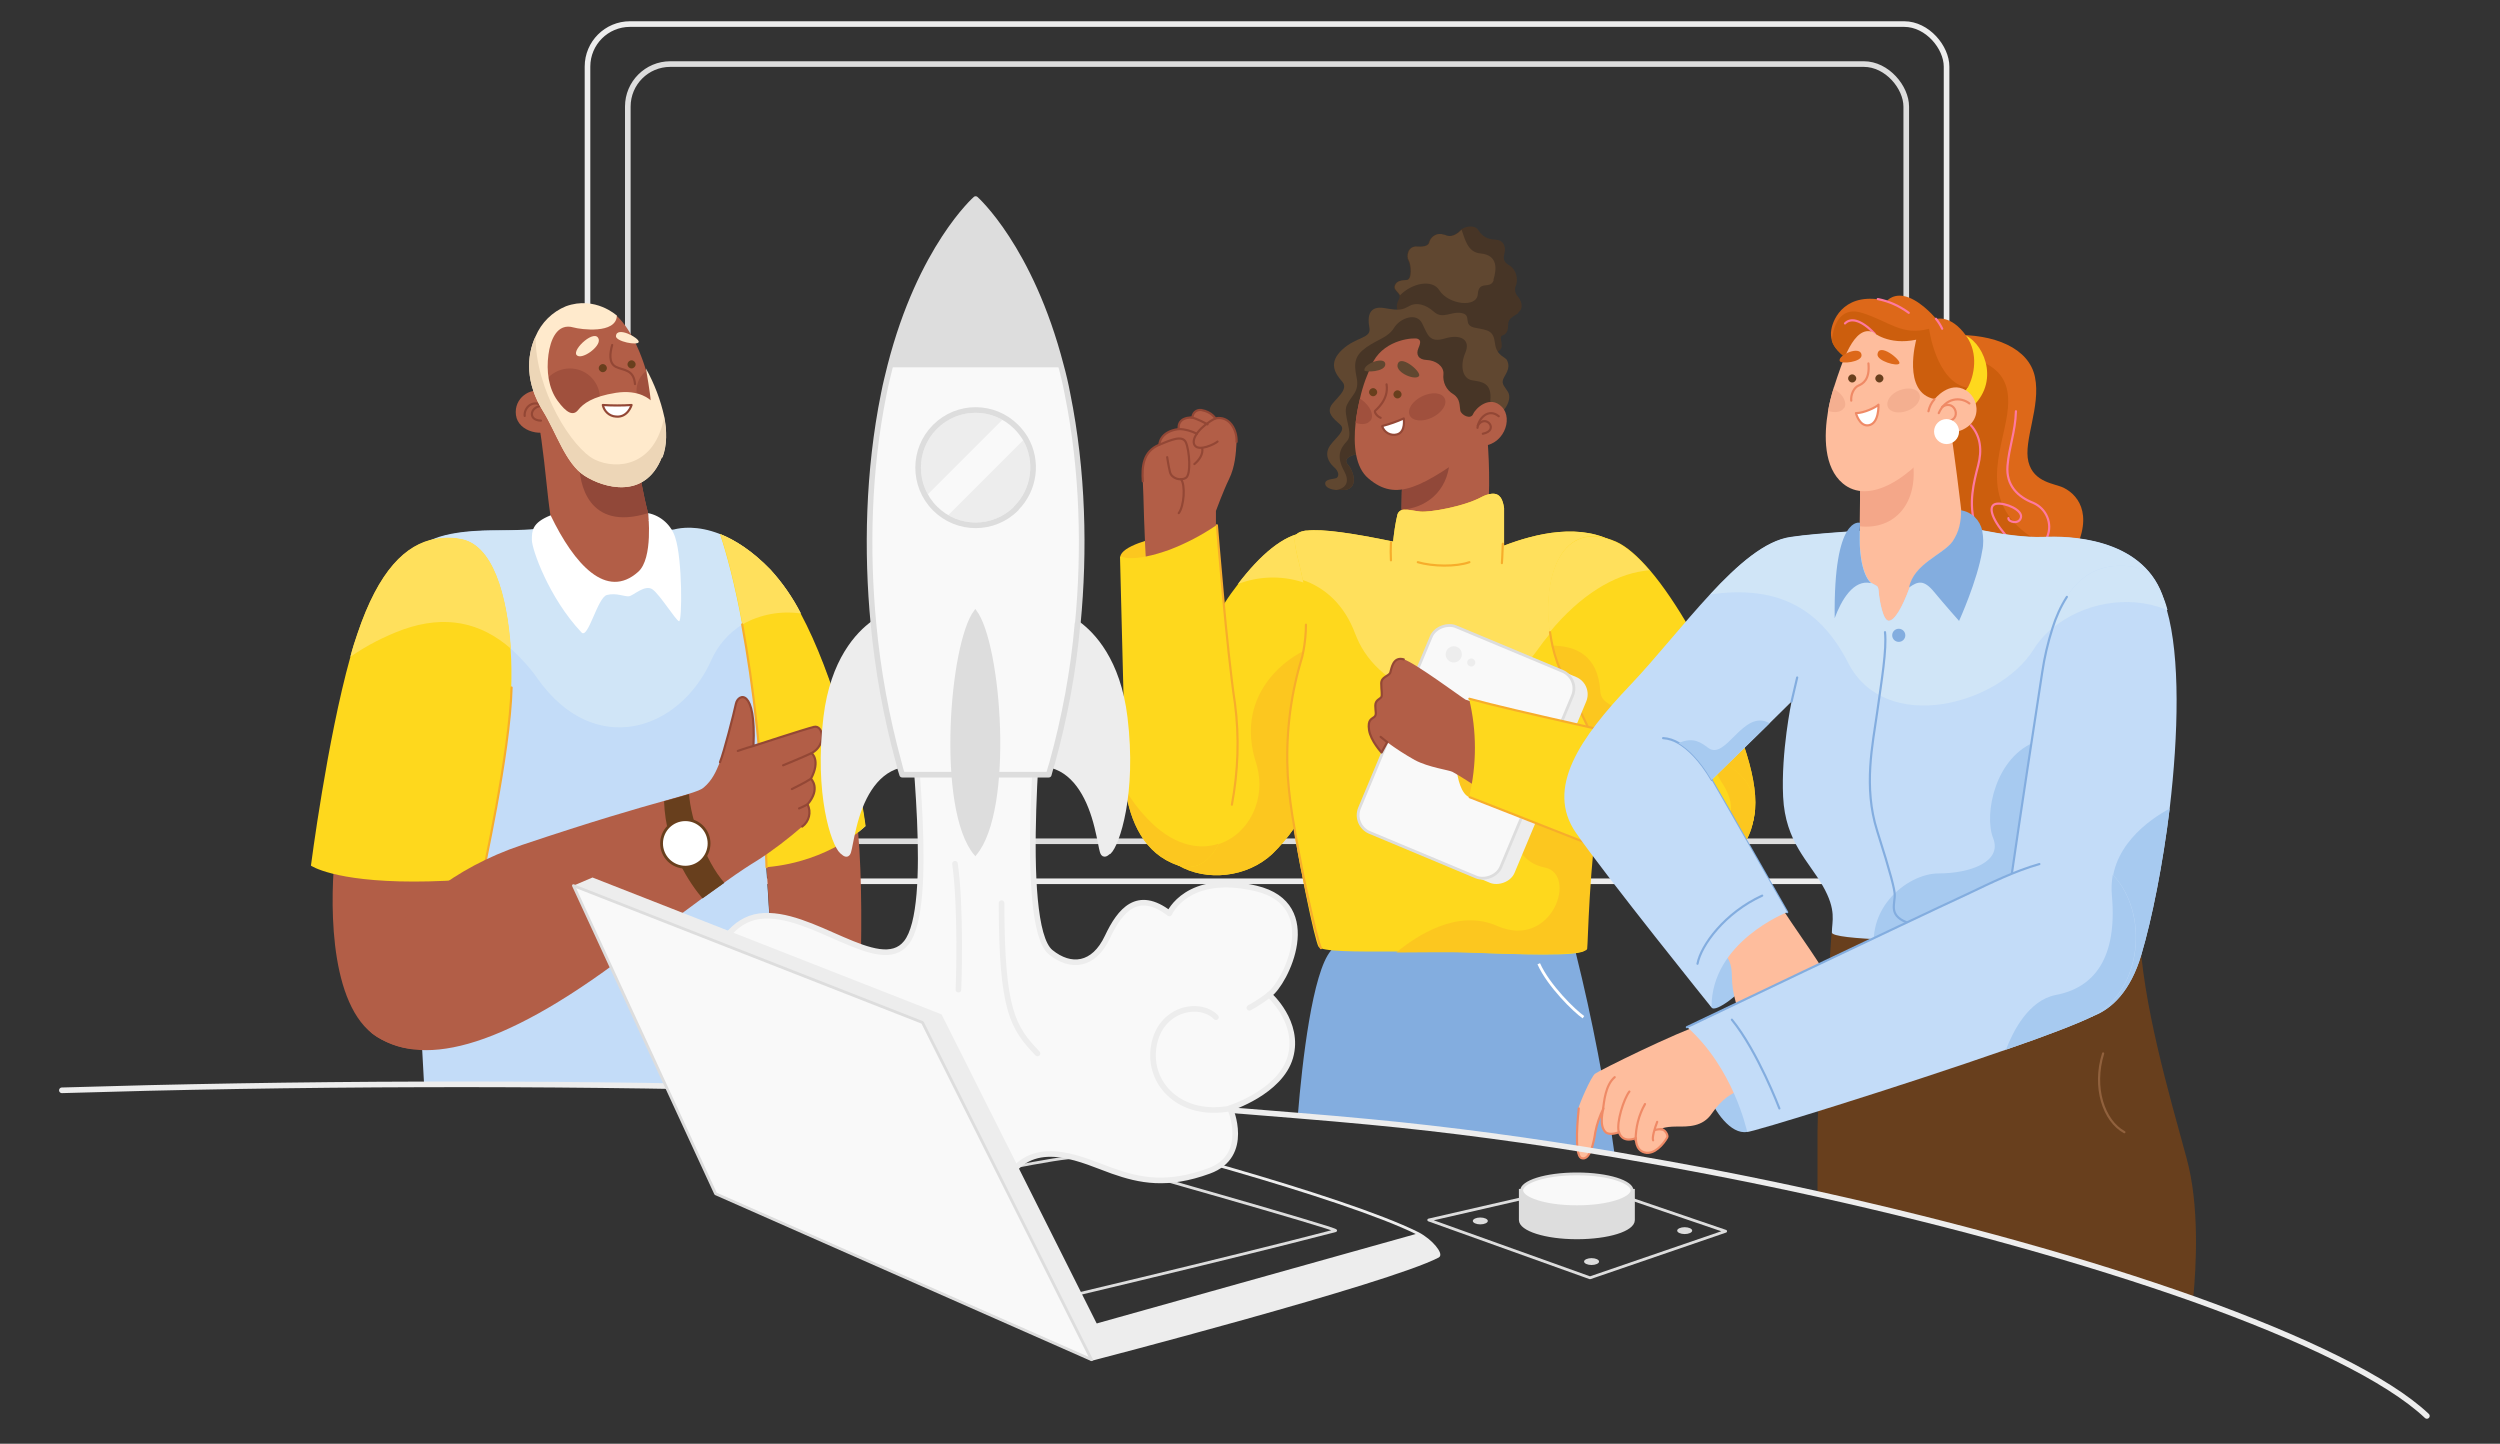 <?xml version="1.0" encoding="UTF-8"?>
<svg id="Layer_1" data-name="Layer 1" xmlns="http://www.w3.org/2000/svg" version="1.1" viewBox="0 0 800 462">
  <rect x="0" y="0" width="800" height="462" fill="#333333" stroke="none"/>
  <defs>
    <style>
      .cls-1, .cls-2, .cls-3, .cls-4, .cls-5, .cls-6 {
        stroke-width: .9px;
      }

      .cls-1, .cls-3, .cls-7, .cls-8, .cls-5, .cls-9 {
        stroke: #ddd;
      }

      .cls-1, .cls-4 {
        stroke-miterlimit: 10;
      }

      .cls-1, .cls-10 {
        fill: #ddd;
      }

      .cls-11 {
        stroke: #ff79a0;
      }

      .cls-11, .cls-12, .cls-2, .cls-13, .cls-14, .cls-15, .cls-3, .cls-7, .cls-8, .cls-16, .cls-17, .cls-5, .cls-9, .cls-18, .cls-19, .cls-6, .cls-20, .cls-21, .cls-22 {
        stroke-linecap: round;
        stroke-linejoin: round;
      }

      .cls-11, .cls-12, .cls-2, .cls-13, .cls-15, .cls-4, .cls-16, .cls-5, .cls-9, .cls-19, .cls-20 {
        fill: none;
      }

      .cls-11, .cls-13, .cls-14, .cls-15, .cls-16, .cls-19, .cls-20, .cls-22 {
        stroke-width: .7px;
      }

      .cls-23 {
        fill: #fcc71f;
      }

      .cls-23, .cls-24, .cls-25, .cls-26, .cls-27, .cls-28, .cls-29, .cls-30, .cls-31, .cls-32, .cls-10, .cls-33, .cls-34, .cls-35, .cls-36, .cls-37, .cls-38, .cls-39, .cls-40, .cls-41, .cls-42, .cls-43, .cls-44, .cls-45 {
        stroke-width: 0px;
      }

      .cls-12, .cls-2, .cls-17, .cls-18 {
        stroke: #ededed;
      }

      .cls-12, .cls-8, .cls-17, .cls-9, .cls-18, .cls-21 {
        stroke-width: 1.8px;
      }

      .cls-13 {
        stroke: #83addf;
      }

      .cls-14, .cls-6, .cls-44, .cls-22 {
        fill: #fff;
      }

      .cls-14, .cls-20 {
        stroke: #ef8a66;
      }

      .cls-24 {
        fill: #f4a789;
      }

      .cls-25 {
        fill: #febd9d;
      }

      .cls-26 {
        fill: #ffe05c;
      }

      .cls-15 {
        stroke: #f7ad2b;
      }

      .cls-27 {
        fill: #a7caf0;
      }

      .cls-3, .cls-7, .cls-8, .cls-18, .cls-42 {
        fill: #f9f9f9;
      }

      .cls-7 {
        stroke-width: .9px;
      }

      .cls-28 {
        fill: #c3dcf8;
      }

      .cls-29 {
        fill: #edd6b7;
      }

      .cls-4 {
        stroke: #fff;
      }

      .cls-30 {
        fill: #ffeacc;
      }

      .cls-16 {
        stroke: #91613d;
      }

      .cls-31 {
        fill: #fed81d;
      }

      .cls-17, .cls-34, .cls-21 {
        fill: #ededed;
      }

      .cls-32 {
        fill: #f4af90;
      }

      .cls-33 {
        fill: #dd6819;
      }

      .cls-35 {
        fill: #473526;
      }

      .cls-36 {
        fill: #b25e47;
      }

      .cls-19, .cls-22 {
        stroke: #934735;
      }

      .cls-37 {
        fill: #683f1d;
      }

      .cls-38 {
        fill: #83addf;
      }

      .cls-39 {
        fill: #604730;
      }

      .cls-40 {
        fill: #a0503d;
      }

      .cls-41 {
        fill: #cc5e0d;
      }

      .cls-6 {
        stroke: #683f1d;
      }

      .cls-43 {
        fill: #d0e5f7;
      }

      .cls-21 {
        stroke: #f9f9f9;
      }

      .cls-45 {
        fill: #914839;
      }
    </style>
  </defs>
  <g id="background">
    <rect class="cls-12" x="188" y="7.7" width="434.9" height="274.3" rx="13.6" ry="13.6"/>
    <rect class="cls-9" x="200.9" y="20.5" width="409.1" height="248.7" rx="13.6" ry="13.6"/>
  </g>
  <g id="Man">
    <g id="body">
      <path class="cls-36" d="M201.4,201.1c-14.4,1.7-16.1-7.7-21.4-21.1s-4.3-26-7.9-46.6c-4.1-24,25-24.5,31,9.1.2,1.4.5,2.9.8,4.7.9,4.9,1.9,11,3.5,17.1.4,1.5.8,3.1,1.2,4.6,2.9,9.7,7.1,30.6-7.3,32.3Z"/>
      <path class="cls-45" d="M207.4,164.2c-19.3,6-22.2-9.8-22-16.3l18.5-.8c.9,4.8,1.9,11,3.5,17.1Z"/>
      <path class="cls-28" d="M277,264.3c-.8.7-1.5,1.4-2.4,2-.6.5-1.4,1.1-2.3,1.7l-.8.5h0l-.9.5c-1.2.8-2.6,1.6-4.1,2.3-.7.4-1.5.8-2.3,1.1-.4.2-.8.4-1.3.6h0l-1.3.5c-.4.2-.8.3-1.2.5s-1,.4-1.6.6-1,.3-1.5.5-1,.3-1.6.5l-1.4.4h-.4c0,0-1.4.4-1.4.4-1.1.3-2.3.5-3.6.6-.5,0-1,.2-1.5.2-.2,0-.4,0-.6,0-.5,0-1.1.1-1.6.2h0c.3,2.9,3.3,55.1,4.1,68.8v1.2c0,.3,0,.5,0,.8h0c-38.4-1-76.7-1.4-113.6-1.3-.8-13.7-2.1-39.1-3.5-65-1.9-36.2-3.6-73.4-3.4-80.6h0c.4-14-1.5-24.4,10.3-29,4.1-1.6,10-2.5,18.2-2.6h5.1c.6,0,1.2,0,1.8,0h2.4c0,0,1,0,1,0h1.6c0,0,1.1-.2,1.1-.2.6,0,1.1,0,1.6-.1h.9s.8-.1.8-.1h.3c.6,0,1-.1,1.3-.2s.5,0,.7-.1c.2,0,.4,0,.6-.2h0c2.6,7.2,9.9,20.5,22.2,18.8s11.2-15.3,8.8-21.3l.2.2h0l.4.3.8.6c.1,0,.2.2.4.2l.4.3.4.2.6.3c.5.3,1,.5,1.5.7l.5.2h0c.4.1.7.2,1,.3.4,0,.8.1,1.1.1.1,0,.2,0,.4,0,.1,0,.2,0,.4,0,1.9-.5,7.3-1.4,14.6,1.5,4.7,1.9,10.2,5.3,16.1,11.4,3.8,4.2,7.1,8.9,9.7,14,10.6,19.4,18.4,49.1,20.9,67.9Z"/>
      <path class="cls-43" d="M256.2,196.3c-6.4-.9-13,.3-18.6,3.5-4.4,2.7-7.9,6.7-10,11.5-10.3,22.8-37.4,31.3-55.4,6.1-2.5-3.6-5.4-6.8-8.7-9.8-9.7-8.5-21-10.9-34.4-6.2h0c.4-14-1.5-24.4,10.3-29,4.1-1.6,10-2.5,18.2-2.6,17.3-.2,19.2-1.3,19.2-1.3,2.6,7.2,9.9,20.5,22.2,18.8s11.2-15.3,8.8-21.3c.3.2,5,4.2,8,3.4,1.9-.5,7.3-1.4,14.6,1.5,4.7,1.9,10.2,5.3,16.1,11.4,3.9,4.2,7.1,8.9,9.7,14Z"/>
      <path class="cls-36" d="M273.7,349c-8.1-.3-16.1-.5-24.2-.7h0v-2c0,0-4.2-68.7-4.2-68.7h0c0-.1,28.3-19.4,28.3-19.4.4,2.5.7,5.3,1,8.2,2.6,29.6-.6,76.2-1,82.6Z"/>
      <path class="cls-31" d="M277,264.3s-11.3,11.4-31.7,13.2c-1.1-32.8-4.3-58.8-7.8-77.7-2.4-13-5-22.7-7.1-28.9,4.7,1.9,10.2,5.3,16.1,11.4,3.8,4.2,7.1,8.9,9.7,14,10.5,19.6,18.3,49.2,20.8,68Z"/>
      <path class="cls-26" d="M256.2,196.3c-6.4-.9-13,.3-18.6,3.5-2.4-13-5-22.7-7.1-28.9,4.7,1.9,10.2,5.3,16.1,11.4,3.8,4.2,7.1,8.9,9.7,14Z"/>
      <path class="cls-15" d="M245.3,277.5c-1.1-32.8-4.3-58.8-7.8-77.7"/>
      <path class="cls-44" d="M176.2,164.9c-6,2.4-6,5-6,7.9s5.4,18.5,15.9,29.6c2.1,2.2,5.1-11.2,8.1-12s5.7.6,7.1.4,5.1-3.9,7.5-2.2,7.5,10,8.5,10.2,1.1-19.7-1.2-26.7c-1.2-4-4.6-7.1-8.7-7.9,0,0,1.7,14.5-3.2,18.8-10.1,9-20.4-2.3-28-18.1Z"/>
    </g>
    <g id="head">
      <path class="cls-36" d="M173.3,125.3c-3.5-1.3-8.9,2-8.2,7.5s8.8,7.3,12.8,4.1c-2-3.7-3.6-7.5-4.7-11.6Z"/>
      <path class="cls-19" d="M167.9,133.1c-.3-2.4,2.5-6.1,7-2.5"/>
      <path class="cls-19" d="M173.1,134.6c-4.6-.1-3.3-5.1.9-4.7"/>
      <path class="cls-36" d="M209.7,130.9l-2.5.7-24.7,7.1s-.7-.6-1.7-1.8h0c-3.3-3.6-5.9-7.7-7.7-12.2-.5-1.5-.9-3-1.1-4.5-1.2-9.6,8.7-27.5,25.3-19.2,5.4,5.1,8.4,14.2,9.2,16.8l.3.9c1,3.6,3,12.1,3,12.1Z"/>
      <path class="cls-40" d="M192,127.5c0,5.3-4.3,9.6-9.6,9.6h0c-.5,0-1.1,0-1.6-.1h0c-3.3-3.6-5.9-7.7-7.7-12.2,1.5-5.1,6.9-8,12-6.5,4.1,1.2,6.9,5,6.9,9.3Z"/>
      <path class="cls-40" d="M209.7,130.9l-2.5.7c-3.6-2.4-4.6-7.3-2.2-11,.5-.7,1.1-1.4,1.8-1.9.9,3.6,2.9,12.1,2.9,12.1Z"/>
      <path class="cls-37" d="M191.6,117.8c0,.7.6,1.3,1.3,1.3s1.3-.6,1.3-1.3-.6-1.3-1.3-1.3c0,0,0,0,0,0-.7,0-1.3.6-1.3,1.3h0Z"/>
      <path class="cls-37" d="M200.8,116.6c0,.7.6,1.3,1.3,1.3.7,0,1.3-.6,1.3-1.3,0-.7-.6-1.3-1.3-1.3,0,0,0,0,0,0-.7,0-1.3.6-1.3,1.3,0,0,0,0,0,0Z"/>
      <path class="cls-30" d="M211.8,146.3c-5.4,13.8-18.8,9.8-24.8,5.9s-9-13.8-13.2-20.6c-5.6-8.9-5.4-17.6-2.4-24,1.8-4.3,5.3-7.8,9.7-9.6,9.4-3.4,16.3,3,16.3,3-.2,6-11.7,4.4-13.8,3.8-5.4-1.6-7.5,4.1-8.1,8.7-.7,5.2,0,10.7,2.9,14.7s5,5,6.6,3,4.5-4.3,12.1-5.5,11.1,2.4,11.1,2.4c0-1.4-1.4-9.7-1.5-10.2,2.7,4.9,4.7,10.1,5.9,15.6.8,4.3.9,8.9-.6,12.9Z"/>
      <path class="cls-29" d="M211.8,146.3c-5.4,13.8-18.8,9.8-24.8,5.9s-9-13.8-13.2-20.6c-5.6-8.9-5.4-17.6-2.4-24-.2,17.1,11.7,36,19,39.5,6.9,3.3,19.2,2.2,22.1-13.6.9,4.3,1,8.9-.6,12.9Z"/>
      <path class="cls-22" d="M192.9,129.6c3.1.2,6.1.2,9.2,0,0,0-1.2,4.1-5,3.7-2.1-.1-3.8-1.7-4.2-3.7Z"/>
      <path class="cls-30" d="M191.6,108.6c.6,2.4-5.6,6.8-7.1,5s6.1-8.7,7.1-5Z"/>
      <path class="cls-30" d="M197.1,107.5c-.2,1.8,7.2,3.2,7.3,1.9s-7-5.1-7.3-1.9Z"/>
      <path class="cls-19" d="M195.9,110.4c-.7,2.5-1.2,5.8,1.2,7s5.7.7,6.1,5.5"/>
    </g>
    <g id="upper_hand" data-name="upper hand">
      <path class="cls-36" d="M107,275.3c-1.4,15.8-1.4,48.9,15,57.3,27.1,13.8,32.8-21.9,31.6-57.3h-46.6Z"/>
      <path class="cls-31" d="M163.7,220c-.5,20.9-9.5,61.1-9.5,61.1-8.4.7-15.6,1-21.7,1-25.8,0-33-5.1-33-5.1,0,0,5.2-40.3,12.6-66.7.7-2.7,1.5-5.2,2.3-7.5,6.8-20.2,15.4-28.6,25-30.3,2.5-.4,5.1-.5,7.6,0,10.6,1.4,15.3,18,16.4,35.3.3,4.1.3,8.2.2,12.3Z"/>
      <path class="cls-26" d="M163.5,207.6c-9.7-8.5-21-10.9-34.4-6.2-6,2.2-11.7,5.1-17,8.8.7-2.7,1.5-5.2,2.3-7.5,6.8-20.2,15.4-28.6,25-30.3,2.5-.4,5.1-.5,7.6,0,10.7,1.4,15.3,18,16.5,35.3Z"/>
      <path class="cls-15" d="M163.7,220c-.5,20.9-9.5,61.1-9.5,61.1"/>
    </g>
    <g id="hand">
      <path class="cls-36" d="M259.7,241s3,2.2-.2,8.2c0,0,3.3,3.1-1.1,8.2,1.3,2.5.5,5.5-1.7,7.1-4.5,3.9-9.3,7.6-14.3,10.8-2.3,1.4-5.6,3.5-10.6,7.1-2,1.4-4.3,3.1-7,5-6,4.4-13.8,10.2-24.1,18-41.8,31.7-66.7,36-81.2,25.6-11.5-8.3,3-45.6,47.5-60.6,22.9-7.7,36.9-11.7,45.5-14.1,3.5-1,6.1-1.7,8-2.3,2.5-.8,3.9-1.3,4.7-2,2.7-2.3,3.9-5,5.2-8.2s4.4-15.4,5.1-18.7,6.5-5.2,5.6,13.5c0,0,16.4-5.4,19.4-6.1s4.2,5.8-.7,8.4Z"/>
      <path class="cls-37" d="M231.8,282.5c-2,1.4-4.3,3.1-7,5-3.8-4.5-11.8-15.7-12.3-31.1,3.5-1,6.1-1.7,8-2.3.5,7.8,5.1,21.4,11.3,28.4Z"/>
      <circle class="cls-6" cx="219.3" cy="269.9" r="7.6"/>
      <path class="cls-19" d="M230.4,243.9c1.3-3.2,4.4-15.4,5.1-18.7s6.5-5.2,5.6,13.5c0,0,16.5-5.4,19.4-6.1s4.1,5.8-.8,8.4c0,0,3,2.2-.2,8.2,0,0,3.3,3.1-1.1,8.2,1.3,2.5.5,5.5-1.7,7.1"/>
      <path class="cls-19" d="M259.7,241c-3,1.4-9.1,3.9-9.1,3.9"/>
      <path class="cls-19" d="M259.5,249.2c-1.8,1.2-6.1,3.3-6.1,3.3"/>
      <path class="cls-19" d="M258.4,257.4c-.9.5-1.8.9-2.7,1.3"/>
      <path class="cls-19" d="M241.1,238.7c-2.8.8-5,1.6-5,1.6"/>
    </g>
  </g>
  <g id="Girl_Mid" data-name="Girl Mid">
    <g id="upper_hand-2" data-name="upper hand-2">
      <path class="cls-31" d="M437.1,202.8c-.1,2.1-.3,4.1-.7,6.2-2.6,16.9-11.9,41.1-22.2,55.9-2.1,3-4.5,5.9-7.1,8.4-8.1,7.5-21,8.9-30.1,3.6-5.5-3.2-9.2-8.8-10-15.1-.4-2.7-.4-5.5,0-8.2,1.7-15.3,12.2-41.5,24.8-60.5,1.4-2.2,2.9-4.3,4.4-6.2,7.1-9.3,14.6-15.8,21.5-16.5,1.4-.2,2.9,0,4.2.3,11.4,3.3,16.3,12.2,15.3,32.1Z"/>
      <path class="cls-23" d="M416.2,212c-3.5,11.9-4.8,24.3-4.1,36.6.4,5.5,1.1,10.9,2.1,16.3-2.1,3-4.5,5.9-7.1,8.4-8.1,7.5-21,8.9-30.1,3.6-5.5-3.2-9.2-8.8-10-15.1,8,8.6,16.4,10.4,23,8.3,9.6-3.1,15.6-14.5,11.9-26.1-6.5-20.5,8.1-32.2,15.1-35.6-.2,1.1-.5,2.3-.8,3.6Z"/>
      <path class="cls-26" d="M437.1,202.8c-.1,2.1-.3,4.1-.7,6.2-1.2-1.8-2.2-3.7-2.9-5.7-3.5-9.5-9.9-14.8-17-17.1-6.7-2.1-13.9-1.8-20.4.7,7.1-9.3,14.6-15.8,21.5-16.5,1.4-.2,2.9,0,4.2.3,11.4,3.3,16.3,12.2,15.3,32.1Z"/>
    </g>
    <g id="body-2">
      <path class="cls-38" d="M516.9,369.5c-26.7-4.5-53.3-8.1-78.8-10.5-7.5-.7-15.1-1.4-22.8-2,1.4-17.4,4.7-45.9,10.6-52.8.6-.9,1.6-1.5,2.7-1.5,3.4,0,11.8-.3,21.9-.7,22.3-.8,52.5-2.1,52.5-2.1.4,1.7.9,3.4,1.3,5,0,0,0,.1,0,.2,5.3,21.3,9.4,42.8,12.4,64.5Z"/>
      <path class="cls-4" d="M492.4,308.4c3.1,7,11.5,15.2,14.3,17.1"/>
      <path class="cls-36" d="M464.2,186.6c-12.9,1.6-15.7-8.8-15.7-23.5,0-3.5.1-7.2.3-11.1.1-2.3.3-4.5.7-6.8,4.4-25.1,25.2-22.1,26.3-7.3.4,5.6,4.4,46.7-11.6,48.6Z"/>
      <path class="cls-45" d="M463.9,147.6c-.7,9.9-7.8,15-15.4,15.5h0c0-3.5.1-7.2.3-11.1.1-2.3.3-4.5.7-6.8,4.2-1.8,14.9-5.6,14.4,2.4Z"/>
      <path class="cls-31" d="M513.8,245.3c-.7,2.3-1.2,4.6-1.6,6.9-.1.6-.2,1.3-.3,1.9-4,24.6-4.4,47.4-4.7,49.8s-22.3,1.5-38.7.8c-6.4-.3-14.6-.2-22.4-.2-12.2,0-23.2.1-24.2-1.6-.6-1.1-2.2-7.7-3.9-16.1-.3-1.3-.5-2.6-.8-4-.1-.7-.3-1.4-.4-2.1s-.3-1.6-.5-2.4-.3-1.7-.5-2.6c-.4-1.9-.7-3.9-1-5.8s-.6-3.8-.9-5.7c-.9-5.4-1.6-10.8-1.9-16.3-.6-12.4.9-24.7,4.5-36.6,0-.3.2-.6.2-.9.1-.5.3-1,.4-1.5l.2-.8c0-.3.1-.5.2-.8s.1-.5.1-.8,0-.5.1-.8c0-.5.2-1,.2-1.6.1-1.3.2-2.5.3-3.8v-3.1c0-3.9-.5-7.8-1.3-11.6-1.3-6.5-3-11.4-2.5-13.7.2-1.1,1.4-1.8,3.4-2.1.1,0,.3,0,.4,0,5-.6,14.5.8,27.6,3.5.3-2.9.7-5.8,1.4-8.7.3-.9,1.1-1.5,2.1-1.5,1.4-.1,3.3.4,5.2.6,3.1.3,13.8-1.6,19.3-4.5,1.1-.6,2.3-1.1,3.6-1.2,2.6-.2,3.5,1.8,3.9,4.6v.8c0,.1,0,.5,0,.8s0,.4,0,.6,0,.5,0,.8,0,.7,0,1v8c9.9-3.8,24.8-7.6,36.1-.6h0c3.7,2.3,6.7,5.5,8.9,9.3.6.9,1.1,1.9,1.6,3,9.5,20.1-7.7,37.1-14.1,59Z"/>
      <path class="cls-26" d="M526.5,183.2c-9.5,1.2-20.2,7.4-30.3,19.3-1.6,1.9-3.1,3.9-4.6,6-16.1,22.6-44.2,16.6-55,.1-1.2-1.8-2.1-3.7-2.9-5.7-3.5-9.5-9.8-14.9-16.8-17.3-1.3-6.5-3-11.4-2.5-13.7.2-1.1,1.4-1.8,3.4-2.1.1,0,.3,0,.4,0,5-.6,14.5.8,27.6,3.5.3-2.9.7-5.8,1.4-8.7.3-.9,1.1-1.5,2.1-1.5,1.4-.1,3.3.4,5.2.6,3.1.3,13.8-1.6,19.3-4.5,1.1-.6,2.3-1.1,3.6-1.2,2.6-.2,3.5,1.8,3.9,4.6v.8c0,.1,0,.5,0,.8s0,.4,0,.6,0,.5,0,.8,0,.7,0,1v8c9.9-3.8,24.8-7.6,36.1-.6h0c3.7,2.3,6.9,5.5,9.1,9.3Z"/>
      <path class="cls-15" d="M417.9,199.9c0,2.8-.3,5.7-.8,8.4-.2,1.2-.5,2.4-.9,3.6-3.5,11.9-4.8,24.3-4.1,36.6.4,5.5,1.1,10.9,2.1,16.3.3,1.9.6,3.8,1,5.7,1.1,5.8,2.2,11.7,3.4,16.9,1.8,8.4,3.5,14.9,4.1,16"/>
      <path class="cls-23" d="M512.1,253.7c-3.7,24.7-3.9,47.5-4.2,49.9s-22.3,1.8-38.7,1.2c-6.4-.2-14.6,0-22.4,0,6.4-5.3,19.6-14.1,32.3-8.5,17.6,7.7,25.9-16.6,15.2-18.7s-11.3-14.4-13.4-24.3l8.8-3.6,22.4,4.1Z"/>
      <path class="cls-15" d="M445.1,173.6c-.1,1.9-.1,3.8,0,5.7"/>
      <path class="cls-15" d="M480.9,174c-.1,3.8-.3,6.2-.3,6.2"/>
      <path class="cls-15" d="M453.7,179.9c4.8,1.4,12.3,1.5,16.5,0"/>
    </g>
    <g id="upper_hand-3" data-name="upper hand-3">
      <path class="cls-31" d="M558.4,268.2c-5,6.4-18.6,7.6-29.7-1.3-3.1-2.5-5.7-5.5-7.8-8.9-1.2-1.9-2.8-4.9-4.5-8.3-.8-1.5-1.6-3.2-2.4-4.9-4.6-9.5-10-21.1-13.4-27.7-1.7-3.3-3-6.9-3.8-10.5-.3-1.5-.6-2.9-.8-4.4-2.5-17.8,3.8-36.4,21.1-28.9h0c3.4,1.5,7.1,4.8,10.8,9.1,8.9,10.4,17.8,27,23.5,39.5,1.3,2.8,2.4,5.5,3.3,7.7,6.7,16.6,9.9,30.6,3.7,38.5Z"/>
      <path class="cls-23" d="M532.2,240.1c-.4,6.2-7.7,8.8-15.8,9.6-.8-1.5-1.6-3.2-2.4-4.9-4.6-9.5-10-21.1-13.4-27.7-1.7-3.3-3-6.9-3.8-10.5,7,.1,14.6,2.7,15.3,14.7.5,8.2,21,4.5,20.1,18.7Z"/>
      <path class="cls-26" d="M527.8,182.5c-.6,0-1.2.1-1.8.2-9.5,1.3-20.2,7.6-30.1,19.6-2.5-17.8,3.8-36.4,21.1-28.9h0c3.4,1.5,7.1,4.8,10.8,9.1Z"/>
      <path class="cls-15" d="M520.9,258.1c-1.2-1.9-2.8-4.9-4.5-8.3-.8-1.5-1.6-3.2-2.4-4.9-4.6-9.5-10-21.1-13.4-27.7-1.7-3.3-3-6.9-3.8-10.5-.3-1.5-.6-2.9-.8-4.4"/>
      <path class="cls-23" d="M558.4,268.2c-5,6.4-18.6,7.6-29.7-1.3,2.7-.9,5.6-1.1,8.5-.7,11.3,1.6,22.4-3,13.7-16.1-7-10.6-2-24,.5-28.2,1.3,2.8,2.4,5.5,3.3,7.7,6.7,16.5,9.9,30.5,3.7,38.5Z"/>
    </g>
    <g id="head-2">
      <path class="cls-35" d="M486,100.1c-2.1,1.5-3.4,1.7-3.4,4s-.9,2.9-1.9,3.3.1,2.1-.2,3.7-4.5,3.2-4.5,3.2l-27.6-13c-2.3-2.8-1.3-4.4-.6-5.9.1-.3.1-.6,0-.9-.4-1-2.1-1.9-1.6-3.1.5-1.5,2-1.7,3.8-1.8s1.4-5,.6-6.3-.2-4.6,2.6-4.4,3.9-.4,4.1-1.7c.7-1.8,2.7-2.8,4.5-2.1,0,0,.2,0,.2,0,2.2,1.1,4-.1,5.3-1.4,0,0,.2-.1.2-.2,1.4-1.1,4.4-1.7,5.6.2s2.9,2.9,5.5,3,3.4,2.4,2.8,4.5.2,2.9,1.9,3.9c1.8,1.4,2.5,3.8,1.9,6-.7,1.3-.4,2.9.6,3.9.8.9,2.1,3.5,0,5Z"/>
      <path class="cls-39" d="M475.5,135.7c-2.2.9-4.5,1.4-6.9,1.2-9.5-.4-32.7,8.1-32.7,8.1-3.9.5-6.3,1.8-4.5,3.8s3.4,7.5-1.1,8c-.9,0-1.8,0-2.7,0-2.6-.2-3.8-1.3-3.5-2.4.4-1.3,3.3-1,3.8-1.6s.7-1.8-1.1-3.4-3-4.2-1.2-6.8,5.4-4.9,3.2-6.8-4-3.5-3-5.7,6.1-5.3,3.7-8-4.5-6.1.1-10.3,9.3-3.4,8.6-7-.1-7.1,4.9-6.2,5.7.5,7.9-.7,5.1-.6,7.9,1.9,5.5-.3,8.9.4,0,3.9,4.3,4.7,5.8.9,6.3,5,3.4,4.2,3.9,5.5c1.2,2.6-.7,4.4-1.3,6s.7,2.5,1.6,4.1c1.5,2.7-1.7,7.8-7.3,10.2Z"/>
      <path class="cls-35" d="M477,128.4c-.3,2.5-.8,4.9-1.5,7.3-2.2.9-4.5,1.4-6.9,1.2-9.5-.4-32.7,8.1-32.7,8.1-3.9.5-6.3,1.8-4.5,3.8s3.4,7.5-1.1,8c-.9,0-1.8,0-2.7,0,3.4-.6,4.3-2.9,2.5-6.1-2.4-4.4-1.5-7,.9-9.5s-1.5-8.4,0-11.6,4.1-4.2,3.1-8.9-.5-7,3.2-9.6,6.9-3.1,8.8-6.2,7.2-5.1,9-1.4,2.3,6.3,7.3,4.8,8.3.4,6.5,4.6-.9,8.3,2.2,8.8,6.4.7,5.8,6.6Z"/>
      <path class="cls-36" d="M473.5,142.6c-18.7,13.6-26.7,18.1-35.6,10.5-4.2-3.5-4.9-10.6-4.1-17.9.3-2.6.8-5.2,1.4-7.7.9-4.1,2.4-8.1,4.3-11.9,4-7.2,13.2-7.6,14.1-7.2s1.2.9.3,3,0,3.7,2.7,3.8,5.5,1.9,5.3,4.5c-.3,2.6.9,5.1,3.1,6.4,2.4,1.5,2,3.9,2.3,5.3s3.3,3,4.1,1.1,5.4-6.2,9.2-2.3.4,12.8-7.1,12.5Z"/>
      <path class="cls-40" d="M451.1,132.9c.9,1.9,4.1,2.2,7.2.7s4.9-4.2,4-6.1-4.1-2.2-7.2-.7-4.9,4.2-4,6.1Z"/>
      <path class="cls-40" d="M438.5,134.6c-.9,1.2-2.7,1.4-4.7.7.3-2.6.8-5.2,1.4-7.7.2,0,.3.2.5.3,2.8,2,4.1,5,2.9,6.7Z"/>
      <path class="cls-37" d="M438.1,125.5c0,.7.6,1.3,1.3,1.3.7,0,1.3-.6,1.3-1.3,0-.7-.6-1.3-1.3-1.3,0,0,0,0,0,0-.7,0-1.3.6-1.3,1.3Z"/>
      <path class="cls-37" d="M445.9,126.2c0,.7.6,1.3,1.3,1.3s1.3-.6,1.3-1.3-.6-1.3-1.3-1.3h0c-.7,0-1.3.6-1.3,1.3Z"/>
      <path class="cls-19" d="M472.8,136.9c.2-2.8,3.4-6.5,6.8-3.7"/>
      <path class="cls-19" d="M472.9,136.2c2.4-4,7.1,1.5,1.6,2.6"/>
      <path class="cls-19" d="M441.8,133.7c-1.4-.6-2-1.9-1.8-2.2s4.5-3.5,3.7-8.5"/>
      <path class="cls-39" d="M447.2,116.8c-.4,2.6,5.9,5.1,6.9,3.5.8-1.4-6.3-7.3-6.9-3.5Z"/>
      <path class="cls-39" d="M436.6,118.5c0,.7,6.8.6,6.7-2s-6.9-.2-6.7,2Z"/>
      <path class="cls-22" d="M442.4,136.3c2.3-.6,4.6-1.4,6.8-2.4,0,0,.7,4.3-2.1,5.1-2,.6-4.2-.6-4.8-2.6,0,0,0,0,0,0Z"/>
      <path class="cls-39" d="M478,89.6c-1,3.2-4.8-.1-5.1,4.5s-9.5,3.3-12.3-1.2c-2.3-3.7-8.8-2.3-12.6,1.6-.4-1-2.1-1.9-1.6-3.1.5-1.5,2-1.7,3.8-1.8s1.4-5,.6-6.3-.2-4.6,2.6-4.4,3.9-.4,4.1-1.7c.7-1.8,2.7-2.8,4.5-2.1,0,0,.2,0,.2,0,2.2,1.1,4-.1,5.3-1.4,0,0,.2-.1.2-.2,1.1,3,1.9,7.2,6,7.6,5.8.5,5.2,5.2,4.2,8.4Z"/>
    </g>
    <g id="hand-2">
      <path class="cls-23" d="M358.5,178.1c.5-3.3,9.8-5.8,15.2-6.8l2.1,13.3s-14.8-2.1-17.2-6.5Z"/>
      <path class="cls-36" d="M367.1,185.2c-1.1-14.4-1.1-26.6-1.4-31.2s0-9.5,5.3-11.7c0,0,0-4.2,6.2-5,0,0-.8-3.8,4.4-3.7,0-1.3,1-2.3,2.2-2.4.2,0,.4,0,.6,0,3.4.6,4.5,2.7,4.5,2.7,4.5-1,7,3.7,6.8,7.5s-.5,8-2.4,11.9-4.2,10.2-4.2,10.2v8.1c.1,0-3.3,26.1-22.1,13.5Z"/>
      <path class="cls-19" d="M365.7,154c-.3-4.6,0-9.5,5.3-11.7,0,0,0-4.2,6.2-5,0,0-.8-3.8,4.4-3.7,0-1.3,1-2.3,2.2-2.4.2,0,.4,0,.6,0,3.4.6,4.5,2.7,4.5,2.7,4.5-1,7,3.7,6.8,7.5"/>
      <path class="cls-19" d="M388.9,133.9c-4.6,2.3-8,6.5-6.6,8.6s6.6-.5,7.3-1.2"/>
      <path class="cls-19" d="M381.2,133.6c1.7.2,5.2,2.2,5.2,2.2"/>
      <path class="cls-19" d="M377.2,137.3c2,0,4,.6,5.8,1.5"/>
      <path class="cls-19" d="M382.2,148.5c1.5-1.2,2.9-3.2,2.5-5.1"/>
      <path class="cls-19" d="M371,142.3c3.7-1.5,7.4-3.2,8.5-.7s1.7,10.2,0,11.3-4.6.2-5.1-1.8-.9-4.8-.9-4.8"/>
      <path class="cls-19" d="M377.9,153.3c1.5,1.9,1,8.7-.7,10.9"/>
      <path class="cls-31" d="M390,270c-3,5.7-7.3,8.8-13.1,6.9h0c-10.9-3.7-15.2-14.1-16.8-24.3h0c-1.7-10.6-.4-21-.4-23.2-.1-4.3-1.3-51.4-1.3-51.4,1.9.8,4.7.8,8.2.1,2.6-.5,5.2-1.3,7.7-2.2,5.2-2,10.2-4.6,14.9-7.8h.2c0-.1.9,11.5,2.2,24.9,1.1,11.5,2.4,24.2,3.6,32,1.9,12.7.8,33.8-5.2,44.9Z"/>
      <path class="cls-23" d="M390,270c-3,5.7-7.3,8.8-13.1,6.9h0c-10.9-3.7-15.2-14.1-16.8-24.3,1.9,3.3,4.2,6.4,6.8,9.1,8,8.6,16.4,10.5,23,8.3Z"/>
      <path class="cls-15" d="M389.4,168.1s3.2,40.2,5.8,57.1c1.4,10.8,1,21.7-1,32.3"/>
    </g>
    <g id="hand-3">
      <rect class="cls-34" x="435.4" y="214.4" width="71.4" height="53.8" rx="6" ry="6" transform="translate(66.9 583) rotate(-67.3)"/>
      <rect class="cls-7" x="433.2" y="215.9" width="71.4" height="49" rx="6" ry="6" transform="translate(66.4 580.4) rotate(-67.3)"/>
      <path class="cls-34" d="M467.8,209.4c0,1.4-1.2,2.6-2.6,2.6-1.4,0-2.6-1.2-2.6-2.6,0-1.4,1.2-2.6,2.6-2.6,1.4,0,2.6,1.1,2.6,2.6,0,0,0,0,0,0Z"/>
      <path class="cls-34" d="M472.1,212c0,.7-.6,1.3-1.3,1.3s-1.3-.6-1.3-1.3c0-.7.6-1.3,1.3-1.3,0,0,0,0,0,0,.7,0,1.3.6,1.3,1.3Z"/>
      <path class="cls-23" d="M470.2,255.1c-2.5-.9-3.9-5.8-4.2-10.1l10,1.2s0,9.5-5.8,8.9Z"/>
      <path class="cls-36" d="M473.6,252.6c-2.8-2-5.8-3.9-8.8-5.6-1.1-.6-7.6-1.4-12.1-3.8-3-1.7-6-3.6-8.8-5.7l-1.8,3.3s-3.5-3.8-4-7.2.9-3.5,1.7-4.2.3-1.8.3-3.6,1.5-2.1,1.9-2.7,0-2.2,0-4.4,2.5-2.3,2.9-3.5.8-5.2,4.3-4.2,18.8,12.4,19.8,12.9c1.5.5,3,1,4.6,1.3,0,0,12.5,19.6,0,27.5Z"/>
      <path class="cls-19" d="M443.9,237.5l-1.8,3.3s-3.5-3.8-4-7.2.9-3.5,1.7-4.2.3-1.8.3-3.6,1.5-2.1,1.9-2.7,0-2.2,0-4.4,2.5-2.3,2.9-3.5.8-5.2,4.3-4.2"/>
      <path class="cls-19" d="M443.9,237.5c-1.8-1.5-2.1-1.7-2.1-1.7"/>
      <path class="cls-31" d="M560.3,265.5c-3.2,9.9-15.2,18.6-42.5,8.3l-1.5-.6c-28.4-11.2-46.2-18.1-46.2-18.1,2.5-10.4,2.5-21.2,0-31.5,16.3,4.6,59.4,13.4,74.7,17.9,1,.3,2,.6,2.9,1,12.8,4.7,15.7,13.5,12.6,23.1Z"/>
      <path class="cls-15" d="M516.4,273.2c-28.4-11.2-46.1-18.1-46.1-18.1"/>
      <path class="cls-15" d="M470.2,223.6c14.8,4.1,51.6,11.8,69.8,16.5"/>
      <path class="cls-23" d="M560.3,265.5c-3.2,9.9-15.2,18.6-42.5,8.3,0,0,8-9.2,19.3-7.6s22.4-3,13.7-16.1c-1.5-2.3-2.6-4.9-3.1-7.7,12.8,4.8,15.7,13.6,12.6,23.1Z"/>
    </g>
  </g>
  <g id="Girl_L" data-name="Girl L">
    <g id="hair">
      <path class="cls-33" d="M662.3,179.3c-1.1,1.7-2.6,3-4.4,3.8-12.7,6-41.4-5.4-41.4-5.8s-5.5-47.4,2.4-64.3c1.5-3.2,3.5-5.3,6-5.8,13.1-.4,24.4,4.1,26.3,13.5s-3.8,20.4-2.1,27.1,8.5,6.9,11.3,8.3c5.2,2.6,10,9.7,1.9,23.1Z"/>
      <path class="cls-41" d="M657.9,183.1c-12.7,6-41.4-5.4-41.4-5.8s-5.5-47.4,2.4-64.3c21.4.8,25,8.7,23.4,19.6-1.7,11.6-9.5,27.6,7.5,39.1,5.1,3.5,7.4,7.4,8.1,11.3Z"/>
      <path class="cls-11" d="M630.7,136.1c3.1,3.5,3.6,7.9,2.3,12.9s-3.3,12.3-.8,19.4"/>
      <path class="cls-11" d="M645.1,131.6c-.2,6.7-2.2,11.3-2.7,17.5s3.3,9.9,8.2,11.8c4.2,1.8,6.3,6.6,4.5,10.9"/>
      <path class="cls-11" d="M641.7,171.1c-4.7-5.5-5.6-9.5-2.8-9.9s8.4,2,7.8,4.4-4.2,1.4-4,.2"/>
    </g>
    <path class="cls-25" d="M619.6,203.2c-13.4,7-23.2.3-24.4-7.1-.8-4.9-.3-16.1,0-27.7.1-6.1.2-12.3,0-17.8v-2.5c0-34.6,26.5-26.6,28.6-13.2,1.4,8.5,3.5,25.5,4.5,34.4s4.8,26.9-8.7,33.9Z"/>
    <path class="cls-24" d="M595.1,168.4c.1-6.1.2-12.3,0-17.8v-2.5c6.6-.3,17-.6,17-.6,1.9,13.5-5.8,22.2-17.1,20.9Z"/>
    <path class="cls-27" d="M547.7,322.4c1.2,1.9,10-5,12.5-9l-8.9-12.3s-7.1,16-3.6,21.3Z"/>
    <path class="cls-25" d="M569.4,289.4c11,16.8,16.1,22.1,16.9,29.1s-2.1,24.3-9.9,27.3-25.7-9.4-26.4-12.2,7.8-1.6,11.8.3c0,0-7.6-10.2-7.6-21.6s-10.5-8.7-10.5-8.7c0,0,8.7-26.1,25.7-14.2Z"/>
    <path class="cls-37" d="M701.9,415.7c-34.1-12.1-76-23.8-120.3-33.6v-19.9c0-5.4.6-14.5,1.4-24.3.7-8.1,1.4-16.8,2-24.2.5-6.3.9-11.7,1.1-15.3h13.5c0-.1,25.2-.4,25.2-.4l51.5-.5h8.3c1,23.6,9.3,51.8,15.1,73.1,4.2,15.2,3.1,34.8,2.1,45.1Z"/>
    <path class="cls-16" d="M673,337.1c-3.4,10.9.2,21.6,6.8,25.2"/>
    <polyline class="cls-13" points="547.7 249.6 553.8 260.2 571.9 291.9"/>
    <path class="cls-28" d="M674.4,299.8c-2.6.5-17.1,1-33.6,1.2-25,.3-54.6-.2-54.6-2.6,0-3.6,1.6-7-2.9-14.9s-12-14.1-12.7-28.5,2.7-30.5,2.7-30.5l-7.1,7-18.5,18.1,6.1,10.6,18.1,31.7s-24.4,9.5-24.2,30.5c0,0-33.5-41.6-43.4-55.9s1.4-30.5,17.4-47.3c8-8.4,16.8-19.6,25.6-29.1s17.6-17.2,25.8-18.3c4.6-.7,11-1.2,17.9-1.7,1.3-.1,2.7-.2,4.1-.3-.4,14.1,3.7,16.7,3.7,16.7,2,1.2,2.2.6,2.4,3s1.3,9.1,3.2,9.1,4.4-4.4,6.7-10.7c1.5-7.6,10.8-10.5,13.9-14.7,1-1.5,1.8-3.2,2.2-4.9h1.1c1.8.4,3.9.9,6.2,1.4,6,1.2,13.4,2.3,19.3,2.1,7.9-.4,31.2.1,38.1,18.4h0c.3.9.5,1.7.8,2.5.2.7.3,1.4.5,2.2,4.1,24-12.2,103.5-18.5,104.8Z"/>
    <path class="cls-27" d="M652,237.1c-13.6,4.8-17.2,23.5-14.2,31.1s-7.4,11.3-17.5,11.3-25.3,12.1-19.4,29.5l59-27-8-44.9Z"/>
    <path class="cls-43" d="M693.4,195.2c-.1,0-.3-.1-.4-.2-12.3-4.9-26.8-1.8-36.2,6-2.4,1.9-4.5,4.3-6.1,6.9-11.2,17.7-47.4,27.4-59.3,4.2-9.6-18.8-24-24.7-44.1-21.9,8.8-9.5,17.6-17.2,25.8-18.3,4.6-.7,11-1.2,17.9-1.7,1.3-.1,2.7-.2,4.1-.3-.4,14.1,3.7,16.7,3.7,16.7,2,1.2,2.2.6,2.4,3s1.3,9.1,3.2,9.1,4.4-4.4,6.7-10.7c1.5-7.6,10.8-10.5,13.9-14.7,1-1.5,1.8-3.2,2.2-4.9h1.1c1.8.4,3.9.9,6.2,1.4,6,1.2,13.4,2.3,19.3,2.1,7.9-.4,31.2.1,38.1,18.4h0c.7,1.6,1.3,3.3,1.7,4.9Z"/>
    <circle class="cls-38" cx="607.6" cy="203.3" r="2.1"/>
    <path class="cls-13" d="M603.2,202.3c.6,5.6-1.1,15.5-2.5,25.6s-4.5,23.8,0,38,5.5,18.5,5.6,20.2c.2,3.1-2.1,6.6,3.7,9"/>
    <path class="cls-38" d="M598.7,186.6c-5.6-1.3-9.5,5.5-11.6,11.2-.2-16.6,1.8-24.2,3.9-27.7s4.2-2.8,4.2-2.8c0,.9,0,1.8-.1,2.6-.4,14.1,3.7,16.7,3.7,16.7Z"/>
    <path class="cls-38" d="M634.3,176.3c-1.5,9.4-7.4,22.4-7.4,22.4,0,0-4.7-5.3-8-9.3s-5.2-3.4-8-1.4c1.5-7.6,10.8-10.5,13.9-14.7,1-1.5,1.8-3.2,2.2-4.9.4-1.7.6-3.4.5-5.1,3.4.5,6.1,3.1,6.8,6.5.4,2.1.5,4.4,0,6.5Z"/>
    <path class="cls-13" d="M543.2,308.4c1.1-5.9,8.7-16.3,20.7-21.8"/>
    <path class="cls-13" d="M532.2,236.2c1.8.1,3.5.7,5,1.6,3,1.8,6.7,5.2,10.6,11.8"/>
    <line class="cls-13" x1="573.3" y1="224.5" x2="575.1" y2="216.8"/>
    <path class="cls-27" d="M566.2,231.5l-18.5,18.1c-3.9-6.6-7.6-10-10.6-11.8,4.8-2.1,7.2-.2,9.5,1.5,5.7,4.3,11.2-12.6,19.6-7.9Z"/>
    <g id="upper_hand-4" data-name="upper hand-4">
      <path class="cls-28" d="M694.3,258.7c-2.2,17.9-5.6,35.1-9.1,46.9-6.8,22.8-23.8,24.1-34.8,16.8-6.4-4.2-10.7-11.3-9.9-18.8,0-.7.2-1.6.3-2.6,2-15.3,8.7-60.3,12.7-85.8.7-4.8,1.8-9.5,3.3-14.2,5.2-16,14-21,24.8-19.8,4.5.5,7.8,3.8,10.1,9.1h0c.7,1.7,1.3,3.3,1.7,4.9,4.3,15,3.7,39.8.9,63.5Z"/>
      <path class="cls-27" d="M694.3,258.7c-2.2,17.9-5.6,35.1-9.1,46.9-6.8,22.8-23.8,24.1-34.8,16.8,2.1-2,4.6-3.4,7.5-3.9,12.4-2.3,19.8-11.9,18-31.9-1.4-15.2,11.9-24.4,18.5-27.9Z"/>
      <path class="cls-43" d="M693.4,195.2c-.1,0-.3-.1-.4-.2-12.3-4.9-26.8-1.8-36.2,6,5.2-16,14-21,24.8-19.8,4.5.5,7.8,3.8,10.1,9.1h0c.7,1.6,1.3,3.3,1.7,4.9Z"/>
      <path class="cls-13" d="M643.8,279.5c2.9-20,7-46.8,9.7-64.3.7-4.8,1.8-9.5,3.3-14.2,1.1-3.5,2.6-6.9,4.6-10"/>
    </g>
    <g id="hand-4">
      <path class="cls-27" d="M559.1,362.2c-5.3,1-10.6-6.9-12.3-11.7s12.3-7,12.3-7c0,0,4.6,14.9,0,18.7Z"/>
      <path class="cls-25" d="M546.1,327.2c-10.3,3.4-34.4,15.4-35.7,16.4s-5.1,9.8-5.3,11.1-1.7,15,.9,15.9,3.9-4.8,4.4-8.3c.5-2.6,1.4-5.2,2.6-7.6,0,0-1.6,5.5.7,7.6,1.3,1.2,4.3,0,4.3,0,0,0,.7,3.6,5.4,1.9,0,0-.3,3.8,2.8,4.6s6-2.7,7.2-4.8c.4-.7-.7-2.7-2.1-2.7,0,0,1.3-.8,5.1-.8s8.4.2,11.4-4.2,6.3-6.6,9-7.3l-10.8-21.7Z"/>
      <path class="cls-20" d="M505.2,354.7c-.1,1.3-1.7,15,.9,15.9s3.9-4.8,4.4-8.3c.5-2.6,1.4-5.2,2.6-7.6,0,0-1.6,5.5.7,7.6,1.3,1.2,4.3,0,4.3,0,0,0,.7,3.6,5.4,1.9,0,0-.3,3.8,2.8,4.6s6-2.7,7.2-4.8c.4-.7-.7-2.7-2.1-2.7"/>
      <path class="cls-20" d="M531.9,361.4c-.8-.1-1.6,0-2.3.2"/>
      <path class="cls-20" d="M530.3,359c-.8,2-1.7,5.1-1.3,5.9"/>
      <path class="cls-20" d="M523.4,364.9c0-4.1,1-8.1,3-11.6"/>
      <path class="cls-20" d="M518,362.2c-.8-3,1.6-10.6,3.4-12.9"/>
      <path class="cls-20" d="M513,354.7c.3-2,.7-7.5,3.7-10"/>
      <path class="cls-28" d="M670.1,325c-4.5,2.3-15.1,6.4-28.2,10.9-33.5,11.7-82.6,26.9-82.8,26.3-.2-.8-4.5-20.5-19.3-33.6,0,0,68.8-32.9,90.8-43.1,13.2-6.2,33.5-16.7,44.4-6.7.4.4.8.7,1.1,1.1,11.8,12.4,9.3,37-6,45Z"/>
      <path class="cls-27" d="M670.1,325c-4.5,2.3-15.1,6.4-28.2,10.9,2.3-6,7.3-15.8,15.9-17.5,12.4-2.3,19.8-11.9,18-31.9-.2-2.2-.1-4.5.3-6.6,11.7,12.4,9.3,37-6.1,45Z"/>
      <path class="cls-13" d="M539.8,328.7s68.8-32.9,90.8-43.1c6.3-3,14.2-6.9,22-9.1"/>
      <path class="cls-13" d="M554.2,326.3c8.3,10.2,15.2,28.4,15.2,28.4"/>
    </g>
    <g id="head-3">
      <path class="cls-31" d="M629.1,107.4c6.2,3,11.4,16.1.3,24.2s-6-11.2-5.7-11.6.6-12.1,5.4-12.6Z"/>
      <path class="cls-33" d="M629.5,124.1c-.5.9-1.1,1.7-1.9,2.4,0,0-11.9,8.1-19.2,3.8s-16.4-14.7-16.4-14.7c-3.3-2.5-5.2-4.4-5.8-6.6-.3-1.1-.4-2.3-.2-3.4.6-3.9,4.7-12.5,17.8-9.3,0,0,2.3-2.9,7-1.1s8.8,6.9,8.8,6.9c0,0,4.6-1.6,9.6,5.4,4,5.6,2.6,12.8.4,16.7Z"/>
      <path class="cls-41" d="M629.5,124.1c-.5.9-1.1,1.7-1.9,2.4,0,0-11.9,8.1-19.2,3.8s-16.4-14.7-16.4-14.7c-3.3-2.5-5.2-4.4-5.8-6.6.6-6.3,3.5-10.8,9.6-8.9,8.7,2.7,12.8,7.5,21.5,5.1,0,0,2.2,17,12.3,18.9Z"/>
      <path class="cls-11" d="M590.4,103.5c1.6-1.7,4.8-1.6,9.5,3.3"/>
      <path class="cls-11" d="M600.9,95.7c3.6.7,6.9,2.2,9.9,4.4"/>
      <path class="cls-11" d="M619.5,102c.8,1,1.5,2.1,2,3.2"/>
      <path class="cls-25" d="M622,138.7c-10.5,14.8-24.1,22.9-32.3,16-6.1-5.1-6.1-15.2-4.7-23.3.4-2.4,1-4.7,1.7-7,0-.2.1-.4.2-.6,2.6-8,6.4-20,12.5-17.5,0,0,4.8,4.3,13.8,2.4,0,0-4.7,17,5.9,19,0,0,4.7-6,10-2.8s5.4,13.6-7.1,13.8Z"/>
      <path class="cls-37" d="M600.1,121.1c0,.7.6,1.3,1.3,1.3.7,0,1.3-.6,1.3-1.3,0-.7-.6-1.3-1.3-1.3,0,0,0,0,0,0-.7,0-1.3.6-1.3,1.3Z"/>
      <path class="cls-37" d="M591.4,121.1c0,.7.6,1.3,1.3,1.3.7,0,1.3-.6,1.3-1.3,0-.7-.6-1.3-1.3-1.3,0,0,0,0,0,0-.7,0-1.3.6-1.3,1.3Z"/>
      <path class="cls-20" d="M619,127.8c-1,1.1-1.6,2.4-1.9,3.8"/>
      <path class="cls-20" d="M620.4,132.2c2.2-5,7-5.3,9.8-3.1"/>
      <path class="cls-20" d="M621.5,130.2c4.2-2.8,6.7,4.6,1.2,4.6"/>
      <path class="cls-33" d="M588.7,115.5c.3,1.1,7.2.4,7-1.9-.3-3.2-7.6,0-7,1.9Z"/>
      <path class="cls-33" d="M600.8,113.4c-.2,2.1,6.4,4,7,2.9s-6.6-6.9-7-2.9Z"/>
      <path class="cls-20" d="M592.4,128.2c-.2-2,.9-4.2,2.3-4.8s3.7-1.9,3.2-7.1"/>
      <path class="cls-14" d="M593.9,132.2c2.6,0,6.5-1.9,7.2-2.7,0,0,.3,6.1-3.2,6.6-2.9.4-4-3.9-4-3.9Z"/>
      <circle class="cls-44" cx="622.9" cy="138.1" r="4"/>
      <path class="cls-32" d="M614.2,126.1c.7,1.8-.9,4.2-3.7,5.3s-5.7.6-6.4-1.2.9-4.2,3.7-5.3,5.7-.6,6.4,1.2Z"/>
      <path class="cls-32" d="M590.1,130.5c-.8,1.4-2.9,1.7-5.1,1,.4-2.4,1-4.7,1.7-7l.5.2c2.6,1.5,3.9,4.1,3,5.8Z"/>
    </g>
  </g>
  <g id="foreground">
    <g id="button">
      <polygon class="cls-5" points="457.2 390.4 507.7 378.8 552.2 394 508.8 408.9 457.2 390.4"/>
      <path class="cls-1" d="M486.5,380.9v9.5c0,3.1,8.1,5.7,18.1,5.7s18.1-2.5,18.1-5.7v-9.5h-36.2Z"/>
      <path class="cls-42" d="M504.6,386.2c-10.6,0-17.6-2.7-17.6-5.2s7.1-5.2,17.6-5.2,17.6,2.7,17.6,5.2-7.1,5.2-17.6,5.2Z"/>
      <path class="cls-10" d="M504.6,376.1c10.7,0,17.2,2.8,17.2,4.8s-6.5,4.8-17.2,4.8-17.2-2.8-17.2-4.8,6.5-4.8,17.2-4.8M504.6,375.2c-10,0-18.1,2.5-18.1,5.7s8.1,5.7,18.1,5.7,18.1-2.5,18.1-5.7-8.1-5.7-18.1-5.7Z"/>
      <path class="cls-10" d="M471.3,390.7c0,.6,1.1,1.1,2.4,1.1s2.4-.5,2.4-1.1-1.1-1.1-2.4-1.1-2.4.5-2.4,1.1Z"/>
      <path class="cls-10" d="M506.9,403.7c0,.6,1.1,1.1,2.4,1.1s2.4-.5,2.4-1.1-1.1-1.1-2.4-1.1-2.4.5-2.4,1.1Z"/>
      <path class="cls-10" d="M536.7,393.8c0,.6,1.1,1.1,2.4,1.1s2.4-.5,2.4-1.1-1.1-1.1-2.4-1.1-2.4.5-2.4,1.1Z"/>
    </g>
    <path id="line" class="cls-12" d="M19.8,348.9c35.9-1.1,75.2-1.8,116.2-1.9,36.9-.1,75.2.3,113.6,1.3h0c8,.2,16.1.4,24.2.7,48.1,1.6,96.1,4.1,141.6,8,7.7.6,15.3,1.3,22.8,2,25.5,2.4,52.1,6,78.8,10.5,21.7,3.7,43.5,7.9,64.7,12.6,44.3,9.8,86.2,21.5,120.3,33.6,35.2,12.6,62.1,25.6,74.6,37.4"/>
    <g id="laptop">
      <path class="cls-2" d="M460.2,402c-16.1,8.4-110.9,33-110.9,33l-8.7-8.6-55.4-54.8s52.9-10.6,62.7-9.4c8.2,1,82.2,20.7,105.8,32.5,4.6,2.4,7.7,6.7,6.5,7.3Z"/>
      <path class="cls-5" d="M287.6,380.1c39.4-6.7,54.9-11,60.4-9.5s80.7,22.8,79.4,23.2c-35.3,9.2-98.1,24-98.1,24l-41.7-37.6Z"/>
      <path class="cls-34" d="M460.2,402c-16.1,8.4-110.9,33-110.9,33l-8.7-8.6,113.1-31.7c4.6,2.3,7.7,6.6,6.5,7.2Z"/>
    </g>
    <g id="rocket">
      <path class="cls-18" d="M230.4,343.6c-9.8-18.2-3.9-48.2,12.6-50.4s38.5,19.2,47,8.5c9.3-11.6,1.7-67.4,1.8-77.5l41.5-4.2s-7.9,75.9,2.9,84.7c6.4,5.2,13.8,4.5,18.2-4.9,4-8.5,9.6-15.3,19.8-7.5,0,0,5.7-13.2,27.7-8s9.3,30.6,4.2,34c0,0,10,8.8,6.8,20s-19.3,16.3-19.3,16.3c0,0,6.7,15.2-6.7,20.1s-22.1,3.1-30.9,0-24-11-32.6,1-68,14.5-93.1-32.2Z"/>
      <path class="cls-17" d="M287.6,244.9c-8.1,2.3-12.3,11-14.4,19.6s-1.3,10-3.7,7.9c-2.6-2.3-8.1-18.3-5.1-42.9,2.2-18.2,10.4-26.6,15.1-30,1.4,15.1,4.1,29.9,8.1,44.5h0c0,.3,0,.5,0,.8Z"/>
      <path class="cls-17" d="M354.8,272.4c-2.4,2.1-1.6.6-3.7-7.9s-6.3-17.3-14.4-19.6c0-.3,0-.5,0-.8h0c4-14.6,6.8-29.5,8.1-44.5,4.7,3.4,12.9,11.8,15.1,30,3,24.5-2.6,40.6-5.1,42.9Z"/>
      <path class="cls-8" d="M344.8,199.6c-1.3,15.1-4.1,30-8.1,44.5h0c-.4,1.3-.8,2.6-1.1,3.8h-46.9c-.4-1.2-.8-2.5-1.1-3.9h0c-4-14.6-6.7-29.5-8.1-44.5-2.2-23-1.7-48.7,3.3-73.4.6-3.2,1.4-6.2,2.1-9.1,9.7-37.8,27.3-53.3,27.3-53.3,0,0,17.5,15.5,27.3,53.3.8,2.9,1.5,5.9,2.1,9.1,5,24.7,5.5,50.3,3.3,73.4Z"/>
      <path class="cls-1" d="M339.4,117.1h-54.6c9.7-37.8,27.3-53.3,27.3-53.3,0,0,17.5,15.5,27.3,53.3Z"/>
      <path class="cls-21" d="M325.2,162.7c-7.2,7.2-18.8,7.2-26,0,0,0,0,0,0,0-7.2-7.2-7.2-18.9,0-26.1,7.2-7.2,18.8-7.2,26,0,0,0,0,0,0,0,1.1,1.1,2.1,2.4,2.9,3.7,4.2,7.2,3,16.4-2.9,22.3Z"/>
      <path class="cls-42" d="M328,140.3l-25.2,25.2c-1.4-.8-2.6-1.8-3.7-2.9-1.1-1.1-2.1-2.4-2.9-3.7l25.2-25.2c1.4.8,2.6,1.8,3.7,2.9,1.1,1.1,2.1,2.4,2.9,3.7Z"/>
      <path class="cls-1" d="M312.1,195.6c-7.9,10.5-12,63.4,0,77.7,12-14.3,7.9-67.2,0-77.7Z"/>
      <path class="cls-9" d="M325.2,162.7c-7.2,7.2-18.8,7.2-26,0,0,0,0,0,0,0-7.2-7.2-7.2-18.9,0-26.1,7.2-7.2,18.8-7.2,26,0,0,0,0,0,0,0,1.1,1.1,2.1,2.4,2.9,3.7,4.2,7.2,3,16.4-2.9,22.3Z"/>
      <path class="cls-12" d="M406.1,318.4c-2,1.5-4.1,2.9-6.3,4.1"/>
      <path class="cls-12" d="M389.1,325.5c-5.2-5.3-17.9-2.9-19.9,9.3s8.7,22.9,24.5,19.9"/>
      <path class="cls-12" d="M305.6,276.4c2,14.2,1.2,38.8,1.1,40.3"/>
      <path class="cls-12" d="M332,337.1c-7.8-8.2-11.5-13.4-11.5-48.1"/>
    </g>
    <g id="laptop-2">
      <polygon class="cls-34" points="189.6 280.8 301.3 324.6 355.4 432.4 235.2 379.4 183.5 283.4 189.6 280.8"/>
      <polygon class="cls-3" points="183.5 283.4 295.2 327.2 349.3 435.1 229 382 183.5 283.4"/>
    </g>
  </g>
</svg>